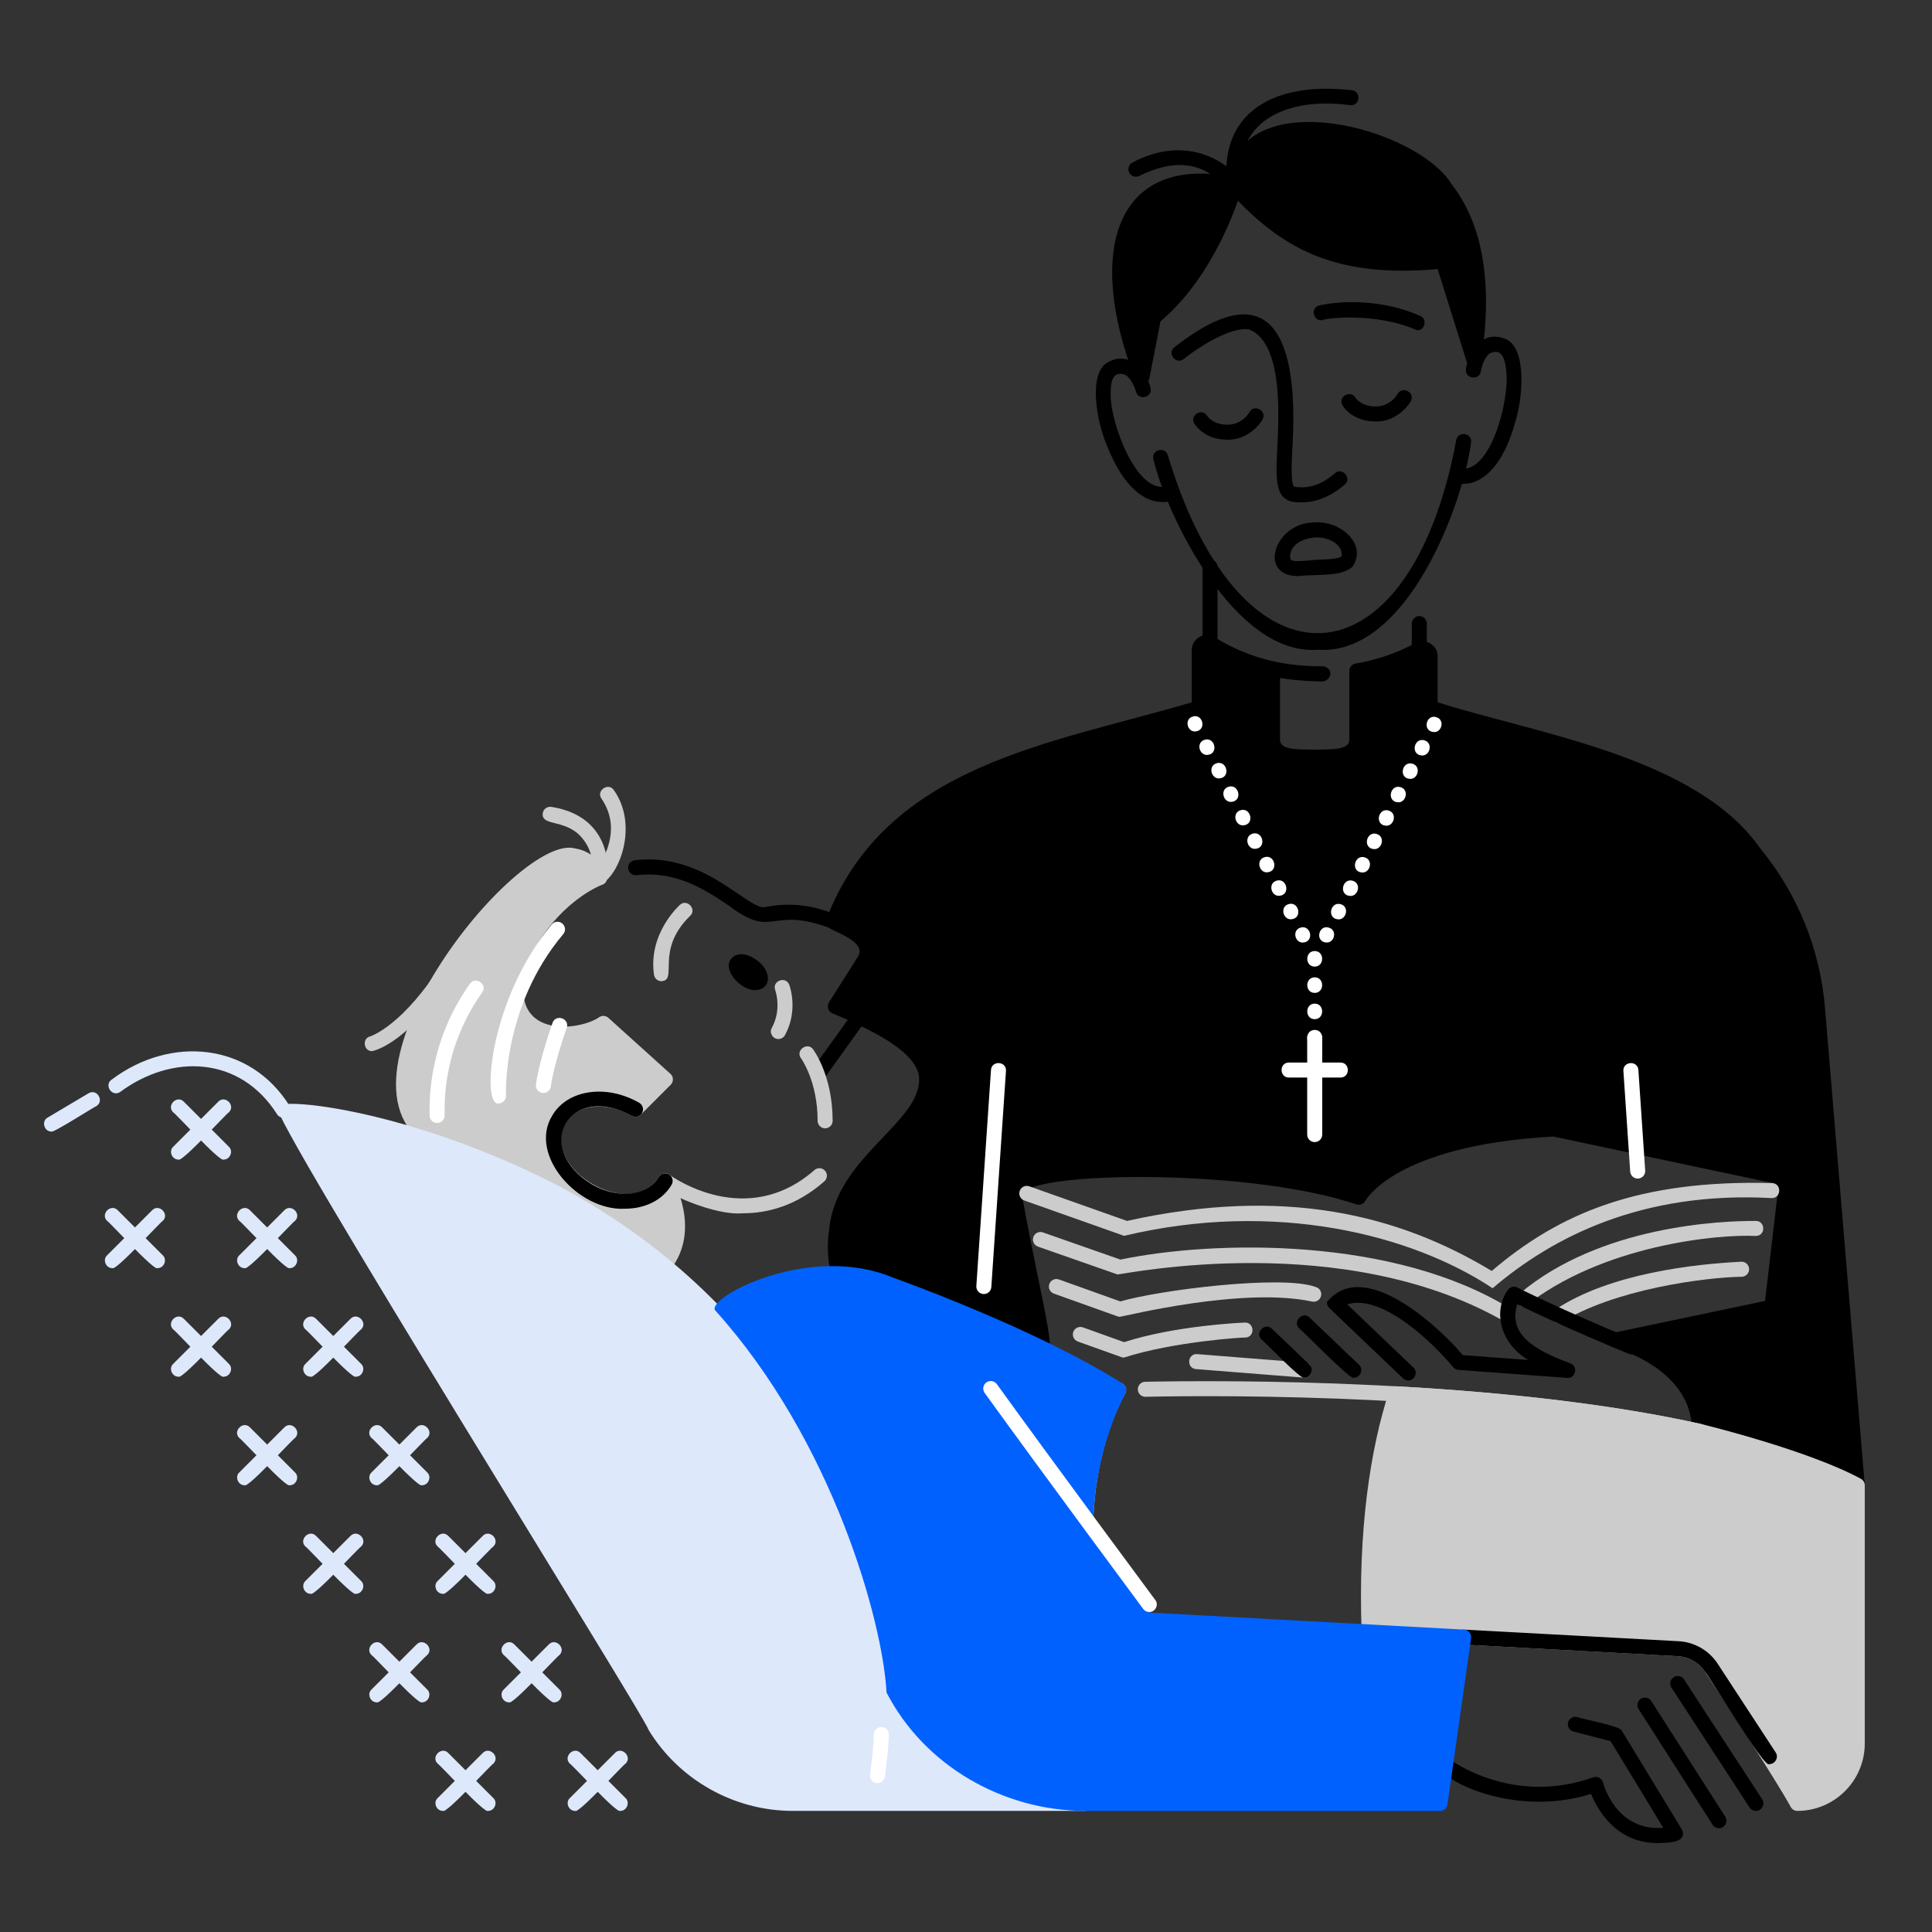 <?xml version="1.0" encoding="UTF-8"?>
<svg xmlns="http://www.w3.org/2000/svg" version="1.1" viewBox="0 0 900 900">
  <rect x="0" y="0" width="900" height="900" fill="#333333" stroke="none"/>
  <defs>
    <style>
      .cls-1 {
        stroke: #000;
      }

      .cls-1, .cls-2 {
        fill: none;
        stroke-linecap: round;
        stroke-linejoin: round;
        stroke-width: 7px;
      }

      .cls-3 {
        fill: #dde8fb;
      }

      .cls-4 {
        fill: #ccc;
      }

      .cls-5 {
        fill: #fff;
      }

      .cls-2 {
        stroke: #fff;
      }

      .cls-6 {
        fill: #0061fe;
      }
    </style>
  </defs>
  <!-- Generator: Adobe Illustrator 28.7.1, SVG Export Plug-In . SVG Version: 1.2.0 Build 142)  -->
  <g>
    <g id="Layer_1">
      <g>
        <path class="cls-4" d="M312.87,548.34c-1.26-2.28-4.81-2.25-6.04.03-12.77,20.68-55.07-3.74-43.54-25.14,5.09-8.82,19-10.35,31-3.42,1.37.79,3.1.57,4.22-.56l13.94-13.94c1.4-1.35,1.35-3.8-.13-5.07,0,0-28.91-26.09-28.91-26.09-1.13-1.02-2.8-1.19-4.12-.42-8.79,6.36-40.18,10.25-34.97-18.74,3.42-16.86,19.39-35.73,36.37-42.96,5.52-1.85-1.11-14.92-12.56-16.74-26.97-8.29-122.17,110.39-66.47,139.85,43.04,12.37,77.5,33.94,107.83,57.7,1.06,0,2.09-.49,2.75-1.33,14.8-18.73,1.21-42.18.63-43.17Z"/>
        <path class="cls-3" d="M505.68,836.58c-45.85-2.78-72.9-24.1-85.84-49.5-16.6-104.17-68.69-185.73-159.27-234.51-68.78-35.28-128.24-41.42-131.56-37.19-3.83,4.02,172.96,286.68,173,290.27,14.12,23.39,39.88,37.93,67.21,37.93h136.27c4.33-.08,4.75-6.68.19-7Z"/>
        <path class="cls-4" d="M607.64,641.77c-.17.02-50.28-3.99-50.51-3.99-4.55-.39-4.02-7.3.55-6.98,0,0,50.22,3.98,50.22,3.98,4.38.34,4.12,6.99-.27,6.99Z"/>
        <path d="M868.66,691.64s-18.49-221.97-18.49-221.97c-2.29-27.45-12.73-53.21-30.21-74.51-29.84-42.73-104.33-53.35-150.26-68v-21.43c.16-5.17-5.92-8.77-10.39-6.15-8.5,4.62-17.86,7.83-27.83,9.54-1.68.29-2.91,1.75-2.91,3.45v32.1c-.06,5.38-10.8,4.16-16.14,4.62-5.35-.45-16.07.75-16.14-4.61,0,0,0-33.09,0-33.09,0-1.64-1.13-3.05-2.73-3.41-10.04-2.27-19.33-6.06-27.6-11.27-2.18-1.37-4.93-1.46-7.18-.22-2.23,1.23-3.62,3.58-3.62,6.13,0,0,0,24.34,0,24.34-64.65,19.25-142.34,28.63-170.16,100.89-.75,1.77.06,3.82,1.83,4.58,4,2.29,16.64,6.54,12.94,12.83,0,0-13.6,21.49-13.6,21.49-.55.87-.69,1.95-.38,2.93.31.98,1.04,1.78,2,2.18,26.16,10.83,38.59,19.8,40.28,29.08,2.37,21.31-38.56,37.14-41.8,71.47-1.73,11.35.55,19.05.65,19.37.33,1.1,1.19,1.96,2.28,2.31l10.1,3.24c104.08,26.53,98.76,79.36,76.78-40.66.53-11.27,105.62-12.96,155.82,4.21,1.61.51,3.37-.24,4.16-1.73.04-.06,3.58-6.53,16.03-13.41,11.59-6.4,33.39-14.45,71.52-16.49,0,0,101.84,21.58,101.84,21.58,1.78.38,2.96,2.02,2.75,3.83,0,0-5.97,51.16-5.97,51.16l-70.46,14.8c-1.59.33-2.74,1.72-2.78,3.34-.04,1.62,1.05,3.06,2.62,3.47.37.09,36.66,9.82,36.57,38.72,0,1.61,1.09,3.01,2.65,3.41.49.12,49.01,12.41,72.65,25.24,2.32,1.36,5.48-.68,5.16-3.37Z"/>
        <path class="cls-5" d="M458.32,602.82c-2.02,0-3.64-1.72-3.5-3.74,0,0,6.82-100.66,6.82-100.66.34-4.52,7.28-4.13,6.98.47,0,0-6.82,100.66-6.82,100.66-.12,1.85-1.66,3.26-3.49,3.26Z"/>
        <path class="cls-5" d="M762.9,549.02c-1.83,0-3.36-1.42-3.49-3.26l-3.17-46.86c-.29-4.55,6.63-5.04,6.98-.47,0,0,3.17,46.86,3.17,46.86.14,2.01-1.48,3.75-3.5,3.74Z"/>
        <path class="cls-4" d="M695.3,600.11c-37.71-25.02-101.24-41.2-171.65-24.41,0,0-46.5-16.47-46.5-16.47-1.82-.65-2.78-2.65-2.13-4.47.64-1.82,2.65-2.78,4.47-2.13l45.52,16.12c73.42-16.28,126.59-2.82,169.89,23.31,31.56-26.91,68.53-42.57,130.67-40.94,4.54.25,4.25,7.19-.34,6.99-60.37-3.28-101.93,18.11-129.92,42Z"/>
        <path class="cls-1" d="M623.97,566.28"/>
        <path class="cls-4" d="M710.15,608.79c-3.11.11-4.79-4.2-2.26-6.18,37.6-31.65,93.8-33.93,110.07-33.85,4.54.04,4.58,6.97-.01,7-17.63-.93-71.95,4.3-107.8,33.03Z"/>
        <path class="cls-4" d="M726.52,616.44c-3.31.12-4.85-4.63-1.94-6.41,25.38-16.92,65.12-21.21,86.55-22.27,1.95-.09,3.57,1.39,3.67,3.32.09,1.93-1.39,3.57-3.32,3.67-17.36.29-59.65,5.79-84.95,21.69Z"/>
        <path class="cls-4" d="M702.27,616.44c-75.36-44.27-177.9-22.98-181.7-22.75,0,0-37.05-12.97-37.05-12.97-1.82-.64-2.79-2.64-2.15-4.46.64-1.83,2.64-2.79,4.46-2.15l36.12,12.65c43.68-9.08,127.82-10.76,182.11,23.18,3.03,1.68,1.62,6.64-1.8,6.5Z"/>
        <path class="cls-4" d="M521.72,613.41c-.4,0-.8-.07-1.18-.21l-29.6-10.59c-1.82-.65-2.77-2.65-2.12-4.47.65-1.82,2.65-2.77,4.47-2.12l28.62,10.24c17.99-5.31,75.4-12.48,90.84-6.77,1.89.42,3.07,2.29,2.65,4.18-.42,1.89-2.29,3.07-4.18,2.65-32.51-6.98-87.45,6.92-89.51,7.08Z"/>
        <path class="cls-4" d="M523.58,632.42c-.4,0-.8-.07-1.18-.21l-20.31-7.28c-1.82-.65-2.77-2.66-2.11-4.48.65-1.82,2.66-2.76,4.48-2.11l19.18,6.88c24.2-7.79,54.91-9.06,56.23-9.12,4.59-.16,4.84,6.8.27,6.99-.17-.24-33.75,1.9-56.55,9.32Z"/>
        <path class="cls-5" d="M612.44,532.03c-1.93,0-3.5-1.57-3.5-3.5v-45c0-1.93,1.57-3.5,3.5-3.5s3.5,1.57,3.5,3.5v45c0,1.93-1.57,3.5-3.5,3.5Z"/>
        <path class="cls-5" d="M624.44,501.97h-24c-4.57-.02-4.58-6.98,0-7,0,0,24,0,24,0,4.57.02,4.58,6.98,0,7Z"/>
        <g>
          <path class="cls-5" d="M556.71,340.74c-3.54.12-4.96-5.19-1.65-6.73,5.25-2.33,7.43,6.41,1.65,6.73Z"/>
          <path class="cls-5" d="M601.38,428.24c-3.55.11-5.05-5.28-1.7-6.85,5.25-2.34,7.52,6.53,1.7,6.85ZM595.8,417.31c-3.55.11-5.05-5.28-1.7-6.85,5.25-2.34,7.52,6.53,1.7,6.85ZM590.21,406.37c-3.55.11-5.05-5.28-1.7-6.85,5.25-2.34,7.52,6.53,1.7,6.85ZM584.63,395.43c-3.55.11-5.05-5.27-1.71-6.84,5.25-2.36,7.55,6.52,1.71,6.84ZM579.05,384.49c-3.55.11-5.05-5.27-1.71-6.84,5.25-2.36,7.55,6.52,1.71,6.84ZM573.46,373.56c-3.55.11-5.05-5.27-1.71-6.84,5.25-2.36,7.55,6.52,1.71,6.84ZM567.88,362.62c-3.55.11-5.05-5.27-1.71-6.84,5.25-2.36,7.55,6.52,1.71,6.84ZM562.3,351.68c-3.55.11-5.05-5.27-1.71-6.84,5.25-2.36,7.55,6.52,1.71,6.84Z"/>
          <path class="cls-5" d="M606.91,439.07c-3.54.12-4.96-5.19-1.65-6.73,5.25-2.33,7.43,6.42,1.65,6.73Z"/>
        </g>
        <g>
          <path class="cls-5" d="M668.01,341.03c-5.78-.32-3.61-9.06,1.65-6.73,3.31,1.55,1.9,6.86-1.65,6.73Z"/>
          <path class="cls-5" d="M623.47,428.28c-5.84-.32-3.53-9.21,1.72-6.84,3.33,1.58,1.83,6.95-1.72,6.84ZM629.04,417.37c-5.84-.32-3.54-9.2,1.72-6.84,3.33,1.58,1.83,6.95-1.72,6.84ZM634.61,406.46c-5.84-.32-3.54-9.2,1.72-6.84,3.33,1.58,1.83,6.95-1.72,6.84ZM640.17,395.56c-5.84-.32-3.54-9.2,1.72-6.84,3.33,1.58,1.83,6.95-1.72,6.84ZM645.74,384.65c-5.84-.32-3.54-9.2,1.72-6.84,3.33,1.58,1.83,6.95-1.72,6.84ZM651.31,373.75c-5.83-.32-3.55-9.19,1.7-6.84,3.35,1.57,1.85,6.96-1.7,6.84ZM656.88,362.84c-5.83-.32-3.55-9.19,1.7-6.84,3.35,1.57,1.85,6.96-1.7,6.84ZM662.44,351.94c-5.83-.32-3.55-9.19,1.7-6.84,3.35,1.57,1.85,6.96-1.7,6.84Z"/>
          <path class="cls-5" d="M617.96,439.07c-5.78-.32-3.61-9.06,1.65-6.73,3.31,1.55,1.9,6.86-1.65,6.73Z"/>
        </g>
        <path class="cls-5" d="M612.44,487.03c-4.62,0-4.62-7.24,0-7.25,4.62,0,4.62,7.24,0,7.25ZM612.44,474.78c-4.62,0-4.62-7.24,0-7.25,4.62,0,4.62,7.24,0,7.25ZM612.44,462.53c-4.62,0-4.62-7.24,0-7.25,4.62,0,4.62,7.24,0,7.25ZM612.44,450.28c-4.62,0-4.62-7.24,0-7.25,4.62,0,4.62,7.24,0,7.25Z"/>
        <path d="M656.01,643.08c-.87,0-1.74-.32-2.42-.97l-34.36-32.81c-.75-.72-1.15-1.74-1.07-2.78,18.74-22.96,57.98,17.94,63.2,24.75l30.5,2.25c-14.33-8.74-15.8-24.11-9.37-32.68,1.01-1.38,2.88-1.82,4.4-1.04.2.1,20.68,10.48,54.53,24.38,4.21,1.75,1.6,8.2-2.66,6.47-26.58-10.91-45.02-19.69-51.97-23.09-4.23,13.78,7.23,21.07,24.67,27.52,3.81,1.19,2.6,7.21-1.39,6.8,0,0-50.7-3.74-50.7-3.74-.96-.07-1.84-.53-2.45-1.27-8.65-10.55-33.01-34.49-49.3-29.23l30.8,29.42c2.31,2.05.61,6.14-2.42,6.03Z"/>
        <path d="M630.64,641.77c-.9,1.83-24.52-22.59-25.42-22.93-3.32-3.08,1.59-8.25,4.83-5.06,0,0,23,21.97,23,21.97,2.31,2.05.62,6.14-2.42,6.03Z"/>
        <path d="M607.64,641.77c-1.32,1.4-18.83-17.14-19.97-17.74-3.32-3.08,1.59-8.25,4.83-5.06,0,0,17.56,16.77,17.56,16.77,2.31,2.05.61,6.14-2.42,6.03Z"/>
        <path class="cls-4" d="M345.98,565.19c-13.27,1.19-35.99-9.57-38.19-12.25-3.68-2.63.5-8.38,4.14-5.64,1.48,1.08,35.86,25.54,67.46-2.24,1.45-1.28,3.66-1.13,4.94.32,1.28,1.45,1.13,3.66-.32,4.94-13.03,11.46-26.54,14.88-38.03,14.88Z"/>
        <path d="M291.12,563.08c-21.63,1.13-45.15-25-33.89-43.35,7.02-12.16,25.22-14.84,40.56-5.99,1.67.97,2.25,3.11,1.28,4.78-.97,1.67-3.11,2.25-4.78,1.28-29.09-15.98-46.85,14.78-18.47,31.98,12,6.93,25.91,5.39,31-3.42.97-1.67,3.11-2.25,4.78-1.28,1.67.97,2.25,3.11,1.28,4.78-4.23,7.32-12.51,11.21-21.78,11.21Z"/>
        <path d="M388.23,432.92c-30.14-11.66-27.01,5.2-48.46-10.85-10.31-7-24.41-16.59-43.26-14.38-1.92.22-3.66-1.15-3.88-3.07-.22-1.92,1.15-3.66,3.07-3.88,21.43-2.5,36.79,7.93,48,15.54,4.95,3.36,10.07,6.84,12.39,6.35,11.27-2.37,22.55-1.17,33.53,3.58,3.45,1.36,2.27,6.85-1.39,6.71Z"/>
        <path class="cls-4" d="M308.12,457.08c-1.71,0-3.21-1.25-3.46-3-2.78-19.08,11.49-32.03,12.09-32.58,3.34-3.06,8.09,2.24,4.66,5.22h0c-16.45,16.09-5.32,29.95-13.3,30.35Z"/>
        <path d="M351.93,461.24c-6.61.29-15.74-9.45-11.29-14.6,2.44-3.11,7.56-2.75,12.19.87h0c6.51,4.75,6.8,13.33-.9,13.73ZM350.75,455.8h.01-.01Z"/>
        <path class="cls-4" d="M362.59,484.02c-2.58.06-4.38-2.94-3.06-5.19,4.81-8.75,1.63-17.51,1.59-17.6-1.58-4.29,4.93-6.74,6.56-2.45.18.48,4.33,11.9-2.02,23.43-.64,1.16-1.83,1.81-3.07,1.81Z"/>
        <path d="M382.3,502.16c-2.74.08-4.54-3.33-2.84-5.54,0,0,17.91-24.98,17.91-24.98,2.59-3.72,8.39.42,5.69,4.08,0,0-17.91,24.98-17.91,24.98-.68.95-1.76,1.46-2.85,1.46Z"/>
        <path class="cls-4" d="M384.38,525.62c-1.93,0-3.5-1.57-3.5-3.5,0-18.47-7.65-29.01-7.73-29.12-2.75-3.58,2.92-7.86,5.6-4.2.37.49,9.13,12.36,9.13,33.32,0,1.93-1.57,3.5-3.5,3.5Z"/>
        <path class="cls-5" d="M232.21,514.01c-7.86,1.56-4.58-48.05,24.82-83.37,1.25-1.48,3.45-1.67,4.93-.42,1.48,1.25,1.67,3.45.42,4.93-28.51,33.84-26.7,74.77-26.67,75.18.11,2-1.5,3.69-3.5,3.69Z"/>
        <path class="cls-5" d="M203.63,523.15c-1.89,0-3.45-1.51-3.5-3.42-.38-15.43,2.58-38.62,18.79-61.47,2.57-3.72,8.4.37,5.71,4.05-15.1,21.29-17.85,42.88-17.5,57.25.05,1.96-1.54,3.59-3.5,3.58Z"/>
        <path class="cls-5" d="M253.13,509.15c-2.1.02-3.78-1.9-3.47-3.99,1.61-11.47,7.5-27.99,7.74-28.69,1.56-4.29,8.12-1.96,6.59,2.36-.06.16-5.89,16.55-7.4,27.3-.25,1.75-1.74,3.01-3.46,3.01Z"/>
        <path class="cls-4" d="M279.33,412.31c-2.89.09-4.64-3.65-2.64-5.8.08-.09,3.94-4.62,6.23-11.19,2.95-8.46,2.03-16.3-2.74-23.3-2.61-3.7,3.29-7.74,5.79-3.94,11.51,16.22,2.75,40.02-6.64,44.23Z"/>
        <path class="cls-4" d="M173.34,489.67c-3.93.11-4.81-5.94-.91-6.88.12-.04,15.66-4.88,34.63-35.83,1.01-1.65,3.17-2.17,4.81-1.15s2.16,3.17,1.15,4.81c-21.32,34.42-37.71,38.65-39.69,39.05Z"/>
        <path d="M606.38,234c-12.81.65-12.17-9.33-11.32-26.22.57-13.46,2.76-48.2-13.26-54.36-9.41-1.27-25.1,9.54-30.36,13.81-3.47,2.92-7.99-2.63-4.41-5.43,49.89-39.12,57.57,4,55.03,46.35-.35,6.83-.88,17.15.8,18.54,8.09,1.56,14.78-2.52,18.96-6.23,3.35-3.06,8.09,2.27,4.64,5.24-3.74,3.32-10.9,8.31-20.08,8.31Z"/>
        <path d="M660.17,153.86c-20.25-8.92-44.25-5.3-43.93-4.78-4.43,1.04-6.09-5.71-1.64-6.81.94-.23,23.29-5.45,46.97,4.88,3.45,1.38,2.25,6.84-1.4,6.71Z"/>
        <path d="M604.9,268.37c-18.99.2-11.52-24.48,6.8-24.97,12.5-1.27,25.26,9.92,18.52,20.37-4.83,5.17-17.88,3.6-25.33,4.59ZM613.4,250.35c-5.89.21-12.35,2.82-12.43,9.24.15,1.67.64,2.21,9.06,1.47,3.97-.61,12.42-.13,14.91-1.86.89-5.04-5.15-8.83-11.54-8.86Z"/>
        <path d="M676.18,85.74c-16.36-26.35-95.89-47.42-104.08-3.77-52.29-8.81-66.33,35.04-43.35,94.6,1.06,3.3,6.18,2.92,6.73-.5,0,0,5.11-26.37,5.11-26.37,20.56-17.28,31.78-43.98,36.08-56.16,22.38,22.95,46.58,35.95,93.04,31.8l13.47,42.99c.97,3.47,6.36,3.07,6.8-.51,5.52-35.59.88-63.21-13.8-82.09Z"/>
        <path d="M575.37,89.72c-5.51-.79-14.74-22.38-44.58-7.81-1.71.9-3.83.25-4.73-1.46-.9-1.71-.25-3.83,1.46-4.73,19.06-10.08,34.56-5.09,43.79,1.72,1.39-27.77,25.69-39.16,58.4-35.41,4.53.47,3.9,7.39-.69,6.97-34.39-4.53-54.85,11.47-50.23,36.48.51,2.12-1.25,4.29-3.42,4.24Z"/>
        <path d="M681.79,225.39c-6.88.8-7.69-7.5-1.41-7.15,14.03,2.31,22.77-31.84,21.33-44.84-.64-8.3-2.98-10.77-7.51-8.91-2.79,1.73-4.12,6.82-4.36,8.46-.68,4.53-7.58,3.5-6.92-1.02.31-4.74,5.94-18.51,17.55-14.33,10.88,3.09,9.1,26.99,5.55,38.47-5.86,21.73-15.87,29.32-24.22,29.32Z"/>
        <path d="M541.2,233.84c-8.08,0-18.06-6.91-25.7-26.7-4.74-11.02-9.02-34.66,1.49-38.84,11.11-5.35,18.13,7.68,18.96,12.41,1.12,4.44-5.61,6.16-6.78,1.75-.43-1.62-2.3-6.56-5.23-7.97-4.7-1.34-6.75,1.32-6.53,9.65-.08,13.07,12.2,46.13,25.91,42.36,6.22-1.07,6.76,7.91-2.12,7.34Z"/>
        <path d="M613.8,302.67c-38.73,2.99-70.36-62.78-76.5-88.69-1.18-4.39,5.45-6.31,6.74-1.89,34.25,114.29,112.71,108.86,134.33-7.06.73-4.47,7.67-3.36,6.9,1.18-3.7,28.28-29.68,99.47-71.47,96.46Z"/>
        <path d="M563.68,302.65c-1.93,0-3.5-1.57-3.5-3.5v-35.06c0-1.93,1.57-3.5,3.5-3.5s3.5,1.57,3.5,3.5v35.06c0,1.93-1.57,3.5-3.5,3.5Z"/>
        <path d="M661.17,305.65c-1.93,0-3.5-1.57-3.5-3.5v-11.66c0-1.93,1.57-3.5,3.5-3.5s3.5,1.57,3.5,3.5v11.66c0,1.93-1.57,3.5-3.5,3.5Z"/>
        <path class="cls-2" d="M558.68,328.3"/>
        <path class="cls-3" d="M23.99,527.11c-3.41.13-4.85-4.83-1.79-6.51,0,0,19.06-11.32,19.06-11.32,3.94-2.32,7.5,3.66,3.57,6.02-.72.16-20.54,12.83-20.84,11.81Z"/>
        <path class="cls-3" d="M132.02,520.68c-1.19,0-2.34-.6-3-1.69-17.15-26.96-48.77-28.32-73.21-10.2-3.92,2.32-7.52-3.66-3.57-6.02,27.15-20.32,64.22-17.37,82.78,12.6,1.44,2.24-.36,5.38-2.99,5.31Z"/>
        <path class="cls-4" d="M791.63,670.25c-94.34-20.86-221.52-20.4-258.02-19.57-1.92.07-3.53-1.5-3.57-3.43-.04-1.93,1.5-3.53,3.43-3.57,36.66-.73,163.68-1.48,258.91,19.65,3.96.78,3.32,7.04-.75,6.92Z"/>
        <path d="M614.26,317.4c-7.42-.14-14.93-.86-22.17-2.37-1.89-.39-3.11-2.24-2.72-4.14.39-1.89,2.25-3.11,4.14-2.72,7.33,1.49,15.04,2.31,22.54,2.19,6.06.65,4.11,8.17-1.8,7.04Z"/>
        <path class="cls-4" d="M505.75,715.51c-1.94,0-3.51-1.58-3.5-3.52,1-40.24,14.65-72.33,20.67-67.46,1.65,1.01,2.17,3.16,1.16,4.81-.24.39-14.58,24.55-14.83,62.7-.01,1.92-1.58,3.48-3.5,3.48Z"/>
        <path class="cls-4" d="M866.84,688.86c-24.42-13.25-72.36-25.01-74.46-25.52-38.62-8.57-86.33-14.47-141.81-17.56-1.53-.08-2.92.83-3.46,2.25-8.82,27.12-14.55,64.91-12.81,112.34.07,1.81,1.5,3.27,3.31,3.36l144,7.8c5.13.28,9.87,3.01,12.68,7.31,9.04,13.7,32.25,49.04,39.98,63.03.63,1.06,1.77,1.71,3.01,1.71,17.31,0,31.4-14.08,31.4-31.4v-120.24c0-1.28-.7-2.46-1.83-3.08Z"/>
        <g>
          <path d="M772.23,858.58c-19.54,0-28.12-15.7-31.03-22.92-38.63,12.18-76.62-9.45-70.64-15.39,1.18-1.53,3.37-1.82,4.9-.64h0c.29.22,29.11,21.77,66.71,8.32,1.87-.72,4.12.48,4.57,2.44.26.98,6.18,22.79,28.08,21.07l-24.56-40.38-17.26-4.44c-1.87-.48-3-2.39-2.52-4.26.48-1.87,2.4-3,4.26-2.52,1.65.83,20.46,4.23,20.76,6.37,0,0,28.03,46.09,28.03,46.09,2.85,6.54-7.76,6.04-11.31,6.27Z"/>
          <path d="M800.75,851.66c-1.15,0-2.28-.57-2.95-1.61l-34.46-53.86c-1.04-1.63-.57-3.79,1.06-4.83,1.63-1.04,3.79-.57,4.83,1.06l34.46,53.86c1.52,2.23-.27,5.46-2.95,5.39Z"/>
          <path d="M817.95,843.58c-1.14,0-2.26-.56-2.93-1.59l-36.4-55.83c-1.06-1.62-.6-3.79,1.02-4.84,1.62-1.06,3.79-.6,4.84,1.02l36.4,55.83c1.55,2.23-.25,5.49-2.93,5.41Z"/>
          <path d="M824.26,821.77c-1.87,3.14-28.95-42.6-29.97-42.93-2.81-4.3-7.55-7.03-12.68-7.31l-99.98-5.41c-4.5-.25-4.25-7.2.38-6.99,0,0,99.98,5.41,99.98,5.41,7.35.4,14.14,4.31,18.16,10.47l27.03,41.35c1.55,2.22-.24,5.49-2.93,5.42Z"/>
        </g>
        <path class="cls-6" d="M684.53,760.4c-.62-.76-1.54-1.22-2.51-1.27l-145.94-7.9c-3.17-4.79-13.75-20.76-26.81-40.27.28-35.95,14.73-61.44,14.87-61.69.94-1.62.43-3.7-1.15-4.71-40.17-25.56-104.79-48.62-107.22-49.48-38.56-16.11-86.45,9.19-82.67,15.27,54.91,60.85,78.2,145.33,79.88,178.09,17.63,34.13,54.3,55.07,92.52,55.15,0,0,165.33,0,165.33,0,1.74,0,3.22-1.28,3.46-3.01l11-77.45c.14-.97-.14-1.96-.76-2.71Z"/>
        <path class="cls-5" d="M535.37,750.95c-1.07,0-2.13-.49-2.81-1.42-.46-.62-46.15-62.27-73.87-100.64-1.13-1.57-.78-3.75.79-4.89,1.57-1.13,3.76-.78,4.89.79,27.69,38.34,73.36,99.95,73.82,100.57,1.74,2.19-.04,5.67-2.81,5.58Z"/>
        <path class="cls-5" d="M408.75,830.66c-2.11.02-3.79-1.91-3.47-4,.02-.11,1.58-10.96,1.79-18.71.05-1.93,1.65-3.43,3.59-3.41,1.93.05,3.46,1.66,3.4,3.59-.22,8.17-1.79,19.07-1.86,19.53-.25,1.74-1.75,3-3.46,3Z"/>
        <path class="cls-4" d="M279.34,412.31c-7.29-.79.6-9.91-7.21-20.68-7.44-10.7-20.19-6.17-19.3-12.84.3-1.91,2.09-3.21,4-2.91,9.45,1.49,16.53,5.44,21.03,11.74,6.93,9.69,5.01,21.32,4.92,21.81-.3,1.7-1.77,2.9-3.44,2.9Z"/>
        <path class="cls-3" d="M267.93,843.58c-2.99.1-4.71-3.89-2.47-5.97,0,0,21-21,21-21,3.16-3.25,8.21,1.78,4.95,4.95-1.32.71-21.85,23.38-23.47,22.03Z"/>
        <path class="cls-3" d="M288.93,843.58c-1.54,1.43-22.24-21.39-23.48-22.02-3.25-3.16,1.78-8.21,4.95-4.95,0,0,21,21,21,21,2.23,2.08.52,6.08-2.48,5.97Z"/>
        <path class="cls-3" d="M237.13,793.01c-2.99.1-4.71-3.89-2.47-5.97,0,0,21-21,21-21,3.16-3.25,8.21,1.78,4.95,4.95-1.32.71-21.85,23.38-23.47,22.03Z"/>
        <path class="cls-3" d="M258.13,793.01c-1.54,1.43-22.24-21.39-23.48-22.02-3.25-3.16,1.78-8.21,4.95-4.95,0,0,21,21,21,21,2.23,2.08.52,6.08-2.48,5.97Z"/>
        <path class="cls-3" d="M206.34,742.45c-2.99.1-4.71-3.89-2.47-5.97,0,0,21-21,21-21,3.16-3.25,8.21,1.78,4.95,4.95-1.32.71-21.85,23.38-23.47,22.03Z"/>
        <path class="cls-3" d="M227.34,742.45c-1.54,1.43-22.24-21.39-23.48-22.02-3.25-3.16,1.78-8.21,4.95-4.95,0,0,21,21,21,21,2.23,2.08.52,6.08-2.48,5.97Z"/>
        <path class="cls-3" d="M175.54,691.88c-2.99.1-4.71-3.89-2.47-5.97,0,0,21-21,21-21,3.16-3.25,8.21,1.78,4.95,4.95-1.32.71-21.85,23.38-23.47,22.03Z"/>
        <path class="cls-3" d="M196.54,691.88c-1.54,1.43-22.24-21.39-23.48-22.02-3.25-3.16,1.78-8.21,4.95-4.95,0,0,21,21,21,21,2.23,2.08.52,6.08-2.48,5.97Z"/>
        <path class="cls-3" d="M144.75,641.31c-2.99.1-4.71-3.89-2.47-5.97,0,0,21-21,21-21,3.16-3.25,8.21,1.78,4.95,4.95-1.32.71-21.85,23.38-23.47,22.03Z"/>
        <path class="cls-3" d="M165.75,641.31c-1.54,1.43-22.24-21.39-23.48-22.02-3.25-3.16,1.78-8.21,4.95-4.95,0,0,21,21,21,21,2.23,2.08.52,6.08-2.48,5.97Z"/>
        <path class="cls-3" d="M113.95,590.74c-2.99.1-4.71-3.89-2.47-5.97,0,0,21-21,21-21,3.16-3.25,8.21,1.78,4.95,4.95-1.32.71-21.85,23.38-23.47,22.03Z"/>
        <path class="cls-3" d="M134.95,590.74c-1.54,1.43-22.24-21.39-23.48-22.02-3.25-3.16,1.78-8.21,4.95-4.95,0,0,21,21,21,21,2.23,2.08.52,6.08-2.48,5.97Z"/>
        <path class="cls-3" d="M83.15,540.17c-2.99.1-4.71-3.89-2.47-5.97,0,0,21-21,21-21,3.16-3.25,8.21,1.78,4.95,4.95-1.32.71-21.85,23.38-23.47,22.03Z"/>
        <path class="cls-3" d="M104.15,540.17c-1.54,1.43-22.24-21.39-23.48-22.02-3.25-3.16,1.78-8.21,4.95-4.95,0,0,21,21,21,21,2.23,2.08.52,6.08-2.48,5.97Z"/>
        <path class="cls-3" d="M206.34,843.58c-2.99.1-4.71-3.89-2.47-5.97,0,0,21-21,21-21,3.16-3.25,8.21,1.78,4.95,4.95-1.32.71-21.85,23.38-23.47,22.03Z"/>
        <path class="cls-3" d="M227.34,843.58c-1.54,1.43-22.24-21.39-23.48-22.02-3.25-3.16,1.78-8.21,4.95-4.95,0,0,21,21,21,21,2.23,2.08.52,6.08-2.48,5.97Z"/>
        <path class="cls-3" d="M175.54,793.01c-2.99.1-4.71-3.89-2.47-5.97,0,0,21-21,21-21,3.16-3.25,8.21,1.78,4.95,4.95-1.32.71-21.85,23.38-23.47,22.03Z"/>
        <path class="cls-3" d="M196.54,793.01c-1.54,1.43-22.24-21.39-23.48-22.02-3.25-3.16,1.78-8.21,4.95-4.95,0,0,21,21,21,21,2.23,2.08.52,6.08-2.48,5.97Z"/>
        <path class="cls-3" d="M144.75,742.45c-2.99.1-4.71-3.89-2.47-5.97,0,0,21-21,21-21,3.16-3.25,8.21,1.78,4.95,4.95-1.32.71-21.85,23.38-23.47,22.03Z"/>
        <path class="cls-3" d="M165.75,742.45c-1.54,1.43-22.24-21.39-23.48-22.02-3.25-3.16,1.78-8.21,4.95-4.95,0,0,21,21,21,21,2.23,2.08.52,6.08-2.48,5.97Z"/>
        <path class="cls-3" d="M113.95,691.88c-2.99.1-4.71-3.89-2.47-5.97,0,0,21-21,21-21,3.16-3.25,8.21,1.78,4.95,4.95-1.32.71-21.85,23.38-23.47,22.03Z"/>
        <path class="cls-3" d="M134.95,691.88c-1.54,1.43-22.24-21.39-23.48-22.02-3.25-3.16,1.78-8.21,4.95-4.95,0,0,21,21,21,21,2.23,2.08.52,6.08-2.48,5.97Z"/>
        <path class="cls-3" d="M83.15,641.31c-2.99.1-4.71-3.89-2.47-5.97,0,0,21-21,21-21,3.16-3.25,8.21,1.78,4.95,4.95-1.32.71-21.85,23.38-23.47,22.03Z"/>
        <path class="cls-3" d="M104.15,641.31c-1.54,1.43-22.24-21.39-23.48-22.02-3.25-3.16,1.78-8.21,4.95-4.95,0,0,21,21,21,21,2.23,2.08.52,6.08-2.48,5.97Z"/>
        <path class="cls-3" d="M52.36,590.74c-2.99.1-4.71-3.89-2.47-5.97,0,0,21-21,21-21,3.16-3.25,8.21,1.78,4.95,4.95-1.32.71-21.85,23.38-23.47,22.03Z"/>
        <path class="cls-3" d="M73.36,590.74c-1.54,1.43-22.24-21.39-23.48-22.02-3.25-3.16,1.78-8.21,4.95-4.95,0,0,21,21,21,21,2.23,2.08.52,6.08-2.48,5.97Z"/>
        <path d="M640.78,196.34c-10.99,0-15.25-7.23-15.42-7.54-2.23-3.96,3.73-7.42,6.05-3.51.16.25,2.77,4.2,9.78,4.05,6.61-.15,9.74-5.59,9.88-5.82,2.22-3.95,8.29-.65,6.14,3.36,0,.35-5.98,9.81-16.42,9.47Z"/>
        <path d="M571.75,204.83c-10.99,0-15.25-7.23-15.42-7.54-2.23-3.96,3.73-7.42,6.05-3.51.16.25,2.8,4.21,9.77,4.05,6.72-.15,9.83-5.74,9.86-5.8,2.19-4.01,8.32-.7,6.15,3.33,0,.35-5.98,9.81-16.42,9.47Z"/>
      </g>
    </g>
  </g>
</svg>